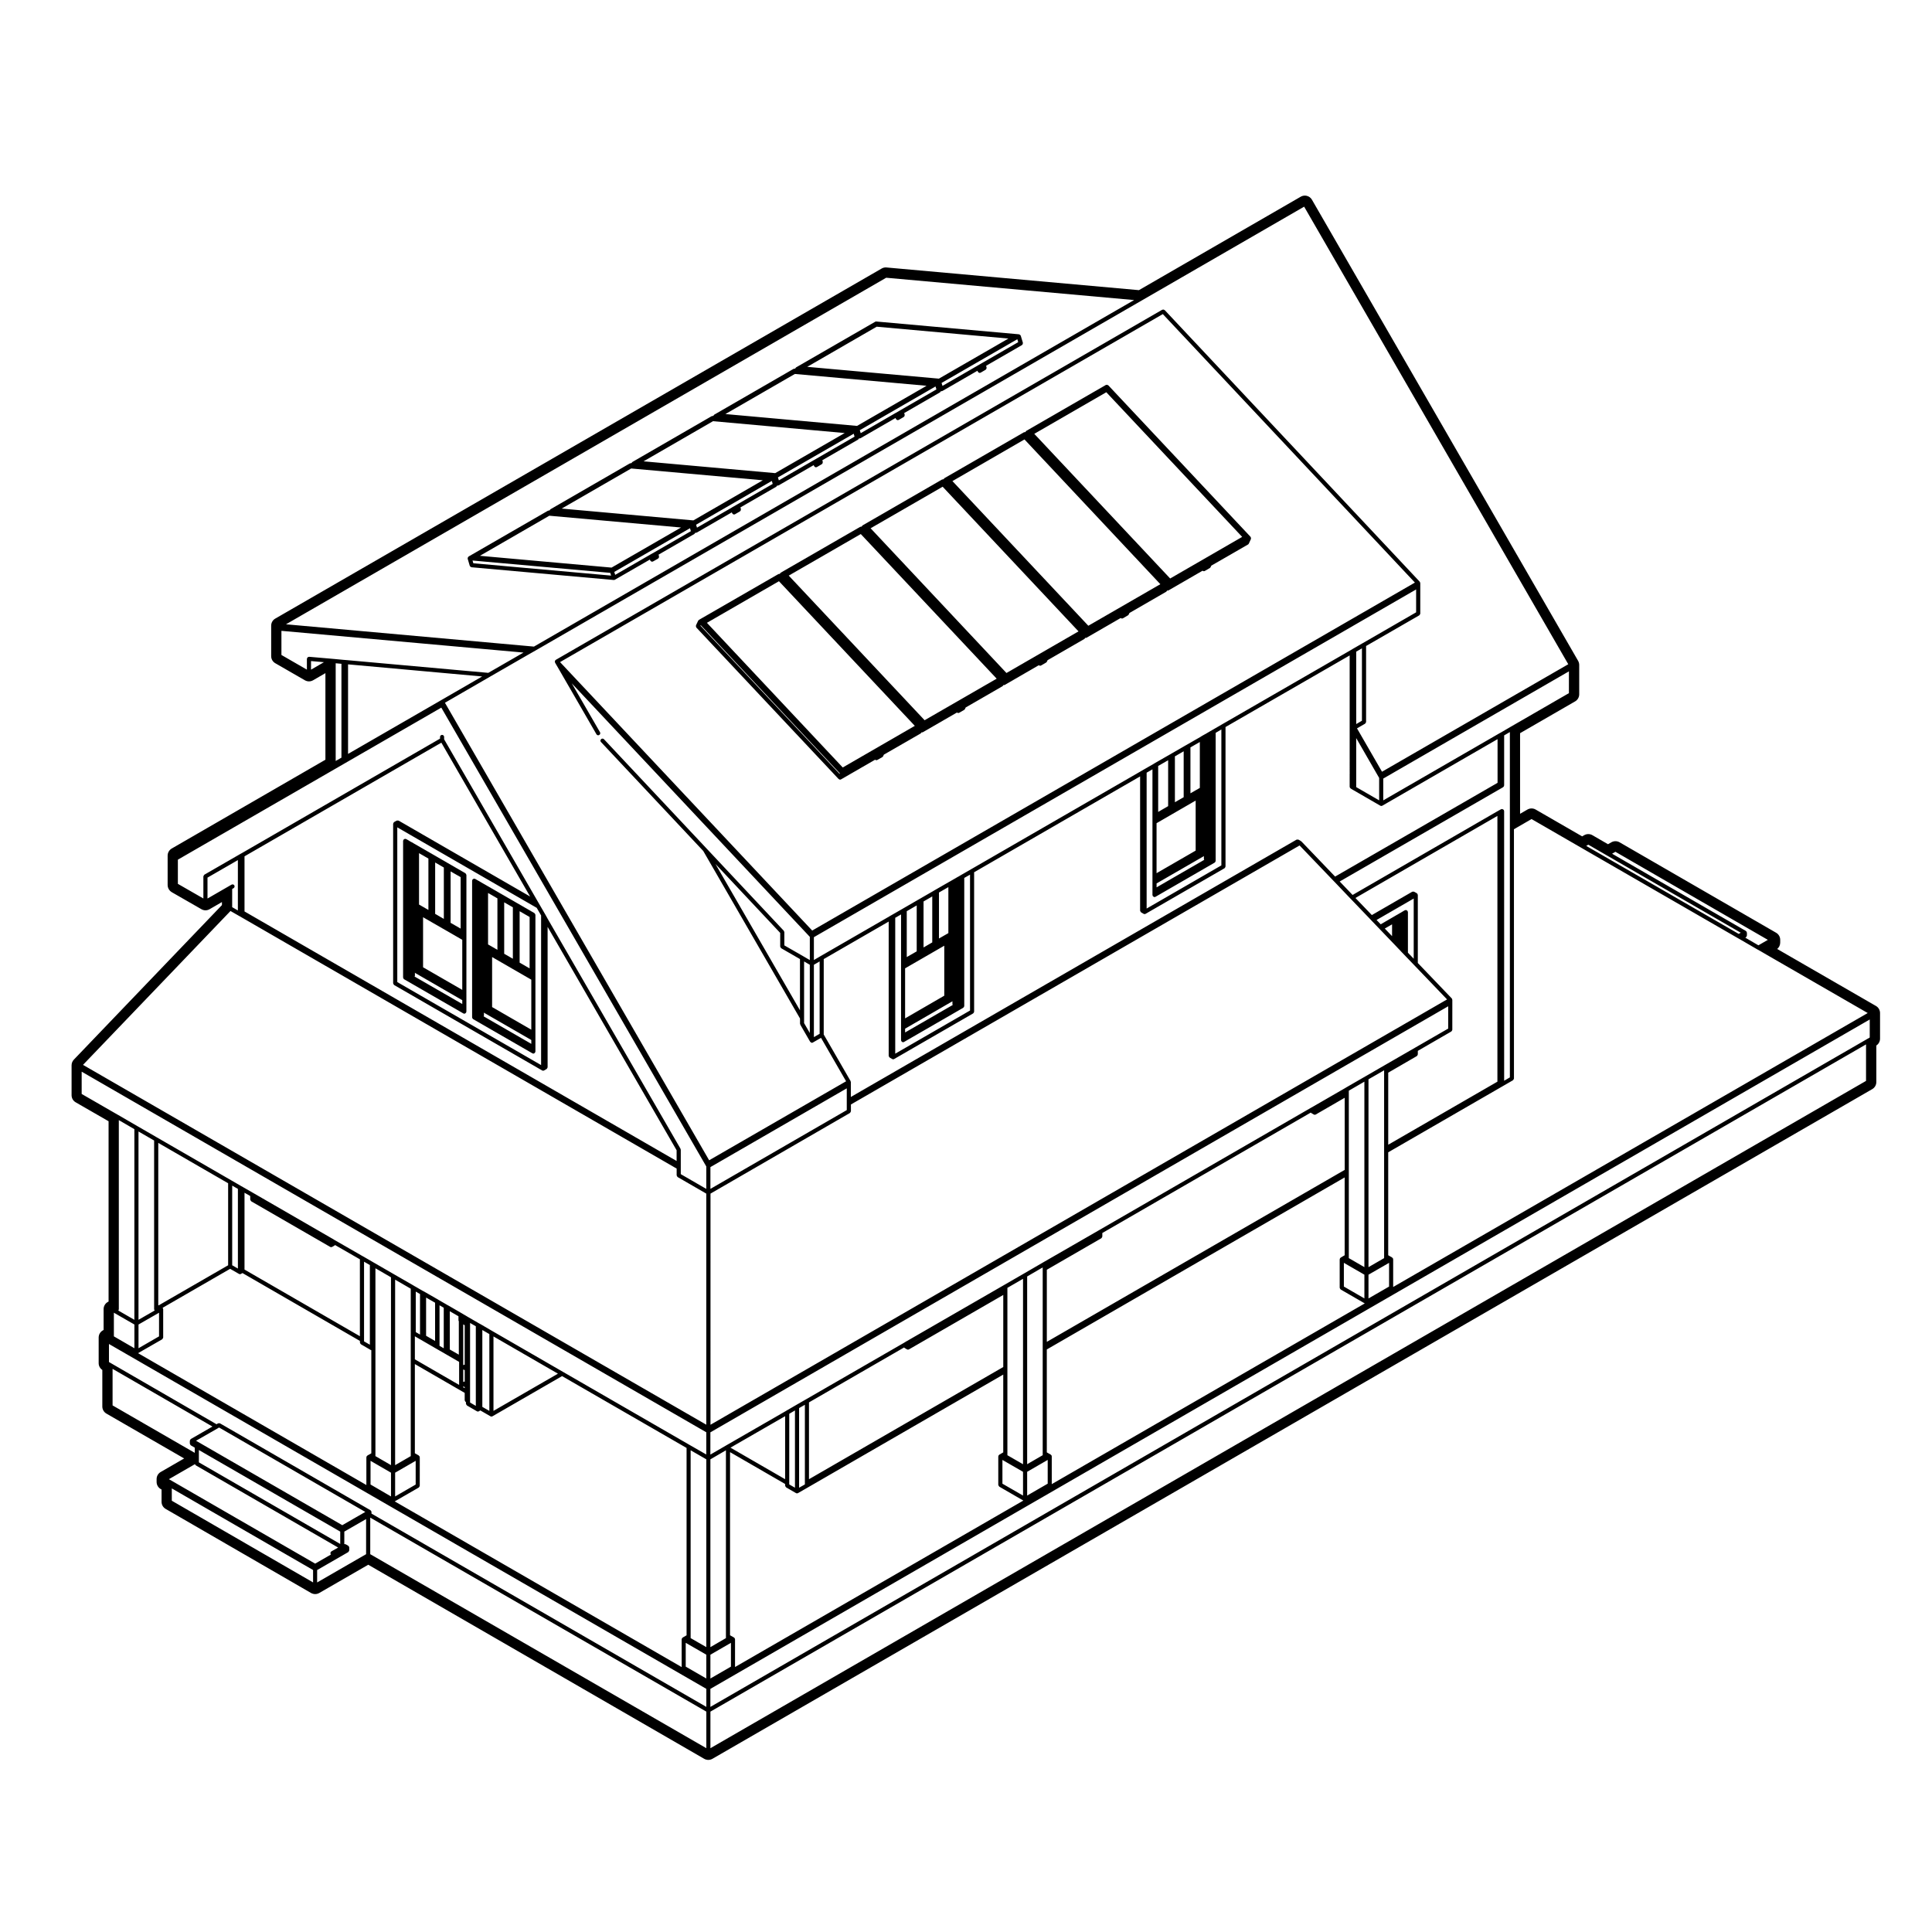 <?xml version="1.0" encoding="UTF-8"?>
<!-- Uploaded to: ICON Repo, www.svgrepo.com, Generator: ICON Repo Mixer Tools -->
<svg fill="#000000" width="800px" height="800px" version="1.1" viewBox="144 144 512 512" xmlns="http://www.w3.org/2000/svg">
 <g>
  <path d="m475.5 286.53c-0.012-0.051-0.012-0.098-0.035-0.145-0.004-0.012 0-0.023-0.004-0.047-0.012-0.016-0.035-0.016-0.051-0.035-0.016-0.02-0.004-0.047-0.023-0.059l-37.664-40.117c-0.035-0.051-0.098-0.039-0.133-0.066-0.07-0.035-0.117-0.074-0.188-0.086-0.07-0.016-0.125 0.012-0.203 0.023-0.051 0.016-0.102-0.004-0.141 0.023l-21.039 12.141c-0.023 0.004-0.023 0.031-0.051 0.051-0.02 0.012-0.039 0-0.059 0.02-0.031 0.023-0.02 0.07-0.051 0.102-0.016 0.031-0.055 0.039-0.07 0.07l-0.039 0.102c-0.02-0.004-0.039 0.012-0.051 0-0.074-0.004-0.125 0.012-0.195 0.031-0.051 0.012-0.105-0.012-0.145 0.02l-21.039 12.141c-0.023 0.012-0.023 0.039-0.047 0.055-0.016 0.012-0.047 0.012-0.066 0.023-0.023 0.023-0.02 0.066-0.039 0.09-0.02 0.035-0.066 0.039-0.082 0.082l-0.035 0.07c-0.004 0-0.016 0.004-0.031 0-0.074-0.012-0.137 0.012-0.223 0.031-0.039 0.012-0.09-0.004-0.133 0.02l-21.043 12.148c-0.02 0.016-0.02 0.039-0.039 0.051-0.02 0.016-0.047 0.004-0.059 0.023-0.031 0.031-0.023 0.066-0.051 0.098-0.02 0.035-0.059 0.035-0.074 0.066l-0.047 0.102c-0.012 0-0.02 0.012-0.02 0-0.082-0.012-0.145 0.012-0.215 0.031-0.051 0.02-0.102 0-0.137 0.023l-21.051 12.141c-0.02 0.016-0.02 0.039-0.039 0.055-0.02 0.012-0.051 0.012-0.059 0.023-0.031 0.023-0.02 0.066-0.047 0.09-0.023 0.035-0.055 0.035-0.074 0.074l-0.051 0.09c-0.004 0-0.016 0.012-0.02 0-0.074-0.012-0.137 0.016-0.211 0.035-0.051 0.004-0.105-0.012-0.141 0.016l-21.051 12.133c-0.016 0.012-0.016 0.039-0.031 0.051-0.023 0.016-0.051 0.004-0.07 0.023-0.02 0.023-0.02 0.066-0.039 0.09-0.023 0.035-0.066 0.047-0.082 0.082l-0.562 1.203c-0.016 0.035 0.004 0.07-0.004 0.109-0.02 0.066-0.02 0.121-0.012 0.195 0.016 0.074 0.039 0.125 0.074 0.191 0.023 0.031 0.016 0.074 0.039 0.102l37.68 40.117c0.023 0.031 0.066 0.02 0.098 0.039 0.031 0.023 0.039 0.07 0.082 0.09 0.07 0.031 0.145 0.051 0.227 0.051 0.09 0 0.188-0.023 0.273-0.082l0.016-0.012h0.012l8.996-5.195c0.035 0.023 0.047 0.07 0.086 0.09 0.07 0.035 0.152 0.051 0.227 0.051 0.098 0 0.188-0.023 0.273-0.074l1.316-0.746s0-0.012 0.012-0.012c0.09-0.055 0.168-0.133 0.207-0.242l0.188-0.402 9.703-5.586h0.004c0.098-0.055 0.172-0.133 0.223-0.238l0.039-0.09c0.039 0.004 0.082 0.023 0.125 0.023 0.09 0 0.18-0.023 0.266-0.074l0.016-0.012h0.012l8.996-5.195c0.039 0.031 0.039 0.07 0.082 0.086 0.082 0.035 0.156 0.051 0.238 0.051 0.102 0 0.188-0.023 0.277-0.074l0.012-0.004h0.004l1.293-0.75v-0.012c0.09-0.055 0.168-0.133 0.215-0.238l0.176-0.387 9.715-5.606c0.102-0.055 0.176-0.133 0.215-0.238l0.051-0.105c0.039 0.016 0.082 0.031 0.117 0.031 0.102 0 0.188-0.02 0.277-0.07l0.012-0.012h0.012l9.004-5.211c0.031 0.035 0.039 0.086 0.086 0.102 0.074 0.035 0.152 0.051 0.23 0.051 0.09 0 0.188-0.023 0.277-0.074l1.301-0.762h0.012c0.09-0.059 0.16-0.133 0.211-0.242l0.188-0.398 9.707-5.602c0.09-0.055 0.168-0.133 0.215-0.238l0.047-0.09c0.047 0.012 0.098 0.031 0.133 0.031 0.09 0 0.188-0.023 0.277-0.082l9.008-5.203c0.047 0.031 0.059 0.086 0.105 0.105 0.074 0.023 0.145 0.039 0.223 0.039 0.098 0 0.191-0.02 0.281-0.07l1.289-0.762c0.004-0.004 0.004-0.004 0.012-0.004 0.09-0.059 0.156-0.137 0.207-0.238l0.191-0.395 9.703-5.606c0.004 0 0.004 0 0.004-0.012 0.09-0.051 0.168-0.125 0.215-0.238l0.051-0.102c0.047 0.012 0.086 0.031 0.125 0.031 0.098 0 0.188-0.02 0.273-0.074l0.016-0.012h0.012l8.996-5.199c0.035 0.031 0.047 0.074 0.09 0.09 0.074 0.039 0.152 0.059 0.223 0.059 0.102 0 0.191-0.031 0.281-0.086l1.293-0.75s0-0.012 0.012-0.012c0.082-0.051 0.156-0.125 0.207-0.227l0.188-0.402 9.723-5.602 0.004-0.004c0.09-0.051 0.168-0.125 0.215-0.238l0.555-1.203c0.012-0.016 0-0.035 0-0.051 0.02-0.035 0.02-0.066 0.023-0.105-0.016-0.07-0.02-0.113-0.031-0.172zm-109 62.551-36.867-39.262 0.066-0.145 36.867 39.273zm0.836-1.691-35.996-38.336 19.09-11.023 36.004 38.328zm21.695-12.52-36.004-38.328 19.09-11.012 36.012 38.324zm21.691-12.52-36.004-38.352 19.094-11.012 36.004 38.336zm21.695-12.52-36.012-38.336 19.094-11.039 36.004 38.363zm21.688-12.523-36.012-38.336 19.09-11.023 36.004 38.336z"/>
  <path d="m376.15 229.21c-0.055 0.012-0.105-0.012-0.156 0.023l-21.039 12.137c-0.012 0.012-0.016 0.031-0.023 0.039-0.039 0.031-0.055 0.07-0.09 0.102-0.047 0.051-0.074 0.09-0.098 0.145-0.012 0.012-0.031 0.02-0.031 0.039l-0.102-0.012c-0.059-0.012-0.102 0.035-0.156 0.051-0.055 0.012-0.105-0.012-0.156 0.02l-21.027 12.141c-0.016 0-0.016 0.02-0.023 0.031-0.039 0.023-0.055 0.059-0.09 0.105-0.039 0.047-0.082 0.082-0.102 0.137-0.012 0.023-0.031 0.031-0.039 0.051l-0.098-0.004c-0.074-0.016-0.121 0.035-0.188 0.059-0.047 0.012-0.098-0.012-0.133 0.012l-21.02 12.148c-0.012 0.012-0.012 0.016-0.02 0.023-0.051 0.031-0.082 0.074-0.109 0.117-0.031 0.039-0.059 0.082-0.086 0.133 0 0.016-0.02 0.023-0.02 0.035l-0.105-0.012c-0.066-0.012-0.117 0.039-0.176 0.055-0.051 0.012-0.102-0.012-0.141 0.016l-21.035 12.152c-0.012 0.004-0.016 0.02-0.031 0.031-0.039 0.031-0.059 0.07-0.102 0.105-0.031 0.051-0.066 0.086-0.09 0.137 0 0.023-0.02 0.023-0.031 0.051l-0.09-0.012c-0.059-0.004-0.105 0.035-0.16 0.051-0.055 0.016-0.109-0.004-0.16 0.023l-21.027 12.133c-0.016 0.012-0.016 0.023-0.031 0.039-0.039 0.023-0.051 0.066-0.09 0.102-0.035 0.051-0.07 0.082-0.09 0.137-0.02 0.039-0.035 0.07-0.039 0.105 0 0.016-0.02 0.023-0.02 0.047-0.004 0.035 0.023 0.059 0.031 0.102 0.004 0.035-0.02 0.07-0.012 0.105l0.543 1.84c0.016 0.051 0.055 0.082 0.082 0.109 0.023 0.047 0.039 0.086 0.074 0.109 0.074 0.066 0.156 0.105 0.25 0.125 0.023 0.012 0.047 0.035 0.07 0.039l37.68 3.375h0.047c0.055 0 0.105-0.004 0.16-0.023 0.012-0.004 0.02-0.023 0.035-0.023 0.023-0.016 0.047-0.012 0.074-0.031l9.27-5.34 0.051 0.172c0.012 0.02 0.035 0.039 0.039 0.059 0.012 0.02-0.004 0.035 0.012 0.059 0.012 0.016 0.039 0.012 0.051 0.031 0.105 0.137 0.25 0.246 0.422 0.246 0.051 0 0.102-0.012 0.145-0.02 0.02-0.004 0.023-0.023 0.039-0.031 0.023-0.012 0.051-0.012 0.082-0.02l1.309-0.734c0.051-0.023 0.066-0.082 0.098-0.117 0.051-0.051 0.105-0.098 0.133-0.156 0.02-0.07 0.016-0.125 0.016-0.203 0-0.055 0.031-0.105 0.016-0.152l-0.125-0.434 9.492-5.481c0.047-0.031 0.055-0.086 0.09-0.117 0.055-0.055 0.102-0.098 0.121-0.168 0.012-0.012 0.023-0.02 0.031-0.031l0.09 0.004h0.051c0.059 0 0.105-0.004 0.16-0.023 0.016 0 0.023-0.02 0.035-0.031 0.031-0.012 0.055 0 0.082-0.016l9.273-5.352 0.055 0.188c0.012 0.023 0.035 0.031 0.039 0.059 0.012 0.02 0 0.035 0.012 0.055 0.016 0.023 0.039 0.016 0.059 0.035 0.102 0.133 0.242 0.238 0.414 0.238 0.051 0 0.105-0.012 0.156-0.023 0.02-0.004 0.023-0.023 0.039-0.031 0.023-0.016 0.051-0.004 0.082-0.023l1.301-0.754c0.051-0.031 0.055-0.082 0.09-0.117 0.051-0.051 0.09-0.102 0.117-0.156 0.023-0.07 0.023-0.125 0.023-0.207 0-0.039 0.023-0.09 0.016-0.137l-0.125-0.434 9.488-5.477c0.051-0.023 0.055-0.082 0.09-0.109 0.051-0.055 0.102-0.102 0.125-0.16 0-0.023 0.031-0.031 0.035-0.055l0.098 0.012c0.02 0.004 0.035 0.004 0.051 0.004 0.059 0 0.105-0.004 0.16-0.023 0.016-0.004 0.016-0.023 0.035-0.031 0.031-0.012 0.055-0.012 0.082-0.02l9.262-5.352 0.059 0.188c0.012 0.031 0.031 0.039 0.039 0.066 0.012 0.016-0.004 0.035 0.012 0.055 0.012 0.023 0.039 0.02 0.059 0.035 0.102 0.133 0.238 0.242 0.406 0.242 0.055 0 0.105-0.012 0.16-0.031 0.016 0 0.02-0.02 0.035-0.023 0.023-0.016 0.055-0.012 0.086-0.023l1.289-0.754c0.051-0.031 0.059-0.09 0.102-0.121 0.051-0.055 0.09-0.098 0.109-0.156 0.02-0.059 0.023-0.121 0.023-0.203 0-0.051 0.031-0.09 0.016-0.145l-0.121-0.422 9.488-5.473c0.039-0.031 0.051-0.082 0.086-0.105 0.055-0.059 0.098-0.102 0.125-0.168 0-0.02 0.023-0.02 0.023-0.039l0.105 0.012h0.051c0.051 0 0.105-0.004 0.156-0.02 0.016-0.004 0.02-0.02 0.039-0.031 0.02-0.012 0.051-0.012 0.07-0.02l9.27-5.352 0.055 0.188c0.004 0.023 0.035 0.035 0.047 0.066 0.004 0.012 0 0.031 0.004 0.051 0.012 0.02 0.039 0.012 0.055 0.031 0.102 0.137 0.246 0.238 0.414 0.238 0.059 0 0.105 0 0.16-0.02 0.016-0.004 0.023-0.023 0.035-0.031 0.031-0.012 0.059 0 0.082-0.02l1.309-0.762c0.051-0.023 0.059-0.082 0.09-0.109 0.051-0.055 0.102-0.102 0.125-0.168 0.031-0.066 0.02-0.125 0.02-0.195 0-0.055 0.031-0.102 0.012-0.152l-0.125-0.422 9.496-5.488c0.039-0.023 0.051-0.07 0.086-0.105 0.055-0.051 0.098-0.098 0.125-0.16 0.004-0.02 0.023-0.023 0.035-0.047l0.082 0.012h0.055c0.055 0 0.105-0.012 0.16-0.023 0.016-0.004 0.02-0.023 0.031-0.031 0.031-0.012 0.059-0.004 0.082-0.02l9.27-5.352 0.051 0.176c0.012 0.031 0.035 0.039 0.051 0.07 0.012 0.02-0.012 0.039 0.012 0.055 0.004 0.02 0.031 0.016 0.051 0.035 0.102 0.137 0.238 0.238 0.414 0.238 0.051 0 0.102-0.012 0.156-0.02 0.016-0.012 0.016-0.023 0.031-0.031 0.035-0.012 0.066-0.012 0.09-0.023l1.305-0.762c0.055-0.031 0.059-0.082 0.102-0.117 0.047-0.051 0.09-0.098 0.109-0.156 0.031-0.07 0.031-0.125 0.023-0.203 0-0.055 0.031-0.102 0.016-0.145l-0.125-0.434 9.492-5.477c0.047-0.031 0.055-0.082 0.086-0.109 0.055-0.055 0.105-0.098 0.133-0.16 0.023-0.066 0.016-0.125 0.016-0.195 0-0.059 0.035-0.102 0.02-0.156l-0.555-1.84c-0.004-0.031-0.035-0.039-0.039-0.059-0.012-0.02 0.004-0.039-0.012-0.059-0.012-0.02-0.035-0.02-0.039-0.031-0.023-0.039-0.066-0.066-0.105-0.098-0.047-0.047-0.082-0.074-0.137-0.09-0.035-0.02-0.059-0.035-0.102-0.035-0.016-0.012-0.023-0.023-0.039-0.031l-37.68-3.375c-0.117-0.062-0.164-0.012-0.211-0.004zm-106.71 64.062-0.211-0.727 36.496 3.269 0.227 0.727zm36.625 1.148-34.883-3.125 18.395-10.625 34.898 3.125zm11.539-4.168-1.301 0.734v0.004l-9.273 5.352-0.242-0.777 20.062-11.582 0.23 0.754h0.004l0.004 0.031zm10.145-8.34-34.891-3.133 18.414-10.625 34.883 3.125zm11.539-4.191-1.309 0.754v0.012l-9.27 5.344-0.238-0.777 20.07-11.602 0.215 0.734 0.012 0.059zm10.152-8.336-34.891-3.129 18.41-10.637 34.898 3.141zm11.535-4.188-1.309 0.754h-0.004l-9.254 5.352-0.25-0.785 20.082-11.574 0.215 0.734 0.012 0.035zm10.148-8.328-34.883-3.141 18.41-10.625 34.895 3.133zm11.543-4.188-1.309 0.762h-0.012l-9.25 5.352-0.242-0.785 20.066-11.594 0.227 0.742 0.012 0.039zm31.168-18.004-9.492 5.477h-0.004l-1.301 0.754v0.004l-9.27 5.352-0.238-0.781 20.07-11.586zm-2.598-0.957-18.418 10.625-34.895-3.129 18.41-10.637z"/>
  <path d="m250.88 403.24c0.004 0.023-0.012 0.047 0.004 0.074 0.012 0.02 0.039 0.012 0.059 0.031 0.031 0.051 0.055 0.086 0.105 0.117 0.016 0.016 0.023 0.039 0.047 0.055l15.684 9.047c0.086 0.051 0.176 0.07 0.273 0.07 0.18 0 0.316-0.102 0.418-0.238 0.016-0.02 0.039-0.012 0.055-0.031 0.023-0.051 0-0.102 0.016-0.137 0.012-0.051 0.059-0.082 0.059-0.137v-0.746-0.012-4.008c0-0.012-0.012-0.012-0.016-0.02 0.004-0.02 0.016-0.031 0.016-0.031l0.004-14.531v-16.859c0-0.031-0.023-0.051-0.031-0.07-0.012-0.074-0.047-0.121-0.074-0.188-0.047-0.059-0.066-0.109-0.133-0.156-0.016-0.02-0.02-0.047-0.039-0.059l-13.586-7.844-0.031-0.02c-0.02-0.012-0.031-0.004-0.051-0.012-0.012-0.012-0.012-0.02-0.02-0.031l-0.488-0.289-0.008 0.004h-0.004l-0.402-0.215-0.43-0.262c0-0.004 0 0-0.004 0 0-0.004 0-0.004-0.004-0.016l-0.664-0.367c-0.047-0.023-0.098-0.004-0.137-0.016-0.039-0.012-0.082-0.051-0.125-0.051-0.035 0-0.051 0.023-0.074 0.023-0.07 0.004-0.117 0.047-0.176 0.082-0.07 0.035-0.117 0.066-0.168 0.121-0.012 0.02-0.051 0.02-0.059 0.047-0.02 0.047-0.004 0.102-0.016 0.141-0.016 0.047-0.055 0.082-0.055 0.121v36.207c0 0.023 0.023 0.039 0.031 0.07 0 0.051 0.008 0.086 0.023 0.133zm15.625 3.09-10.387-5.992v-13.262l10.387 5.984zm-3.09-31.395 2.66 1.516v13.637l-2.66-1.527zm-4.094-2.367 2.301 1.336v13.621l-2.301-1.336zm-4.273-2.465 2.484 1.426v13.617l-2.484-1.426zm-1.09 32.453v-0.785c0.012 0.012 0.016 0.012 0.02 0.016 0.02 0.016 0.02 0.039 0.047 0.059l0.141 0.086v0.004l12.34 7.125v1.016l-12.645-7.285c0.039-0.078 0.098-0.145 0.098-0.234z"/>
  <path d="m269.18 413.81c0.012 0.031-0.004 0.051 0.012 0.082 0.012 0.02 0.039 0.02 0.051 0.031 0.039 0.039 0.066 0.082 0.105 0.105 0.02 0.012 0.02 0.039 0.039 0.059l15.684 9.043c0.09 0.051 0.176 0.082 0.277 0.082 0.176 0 0.324-0.105 0.418-0.246 0.012-0.02 0.035-0.012 0.051-0.031 0.023-0.039 0.004-0.09 0.016-0.137 0.02-0.051 0.059-0.082 0.059-0.137v-36.219c0-0.031-0.023-0.051-0.031-0.07-0.004-0.07-0.039-0.121-0.082-0.18-0.031-0.066-0.059-0.117-0.117-0.16-0.02-0.02-0.023-0.047-0.051-0.059l-13.637-7.871c-0.016-0.012-0.023 0-0.039-0.012 0 0 0-0.012-0.012-0.012l-0.031-0.016c-0.012 0-0.012-0.012-0.012-0.012l-0.453-0.266-0.383-0.23c0-0.004-0.012 0-0.012-0.004-0.004 0-0.004-0.008-0.004-0.008l-0.465-0.25-0.629-0.367c-0.051-0.031-0.102-0.012-0.141-0.023-0.051-0.016-0.086-0.059-0.137-0.059-0.023 0-0.035 0.023-0.066 0.023-0.07 0.012-0.121 0.051-0.188 0.086-0.059 0.035-0.109 0.066-0.156 0.117-0.02 0.023-0.047 0.023-0.059 0.039-0.023 0.051-0.012 0.102-0.02 0.145-0.016 0.051-0.055 0.086-0.055 0.137v36.219c0 0.031 0.023 0.039 0.023 0.07 0.012 0.055 0.02 0.09 0.043 0.129zm15.621 3.074-10.387-6v-13.254l10.387 6zm-3.094-31.402 2.648 1.535v13.621l-2.648-1.531zm-4.09-2.352 2.297 1.32v13.629l-2.297-1.32zm-4.277-2.477 2.481 1.426v13.637l-2.481-1.43zm-1.09 32.461v-0.766h0.023c0.031 0.02 0.031 0.059 0.055 0.07l0.125 0.07c0.012 0 0.012 0 0.012 0.012l12.332 7.113v1.023l-12.641-7.301c0.035-0.074 0.094-0.137 0.094-0.223z"/>
  <path d="m189.52 380.44 7.856 4.508c0.328 0.195 0.711 0.293 1.078 0.293 0.379 0 0.75-0.098 1.09-0.293l3.273-1.895v0.805l-39.25 40.961c-0.383 0.402-0.598 0.945-0.598 1.508v7.906c0 0.785 0.406 1.508 1.09 1.891l8.715 5.019v47.781l-0.227 0.125c-0.676 0.383-1.09 1.113-1.09 1.879v5.523l-0.207 0.117c-0.68 0.383-1.102 1.113-1.102 1.891v6.793c0 0.73 0.367 1.406 0.969 1.797v9.691c0 0.777 0.414 1.496 1.09 1.879l20.598 11.887-6.207 3.582c-0.68 0.383-1.094 1.102-1.094 1.891v0.754c0 0.766 0.414 1.496 1.09 1.879l0.223 0.125v3.266c0 0.777 0.414 1.496 1.094 1.879l38.52 22.277c0.344 0.188 0.715 0.289 1.094 0.289 0.371 0 0.746-0.102 1.082-0.289l12.984-7.488 89.031 51.434c0.332 0.188 0.715 0.289 1.094 0.289 0.371 0 0.746-0.102 1.082-0.289l307.36-177.47c0.672-0.383 1.09-1.102 1.09-1.879v-9.684c0.613-0.395 0.984-1.082 0.984-1.82v-6.785c0-0.777-0.418-1.496-1.09-1.879l-26.164-15.098c0.5-0.414 0.797-1.031 0.797-1.691v-0.734c0-0.777-0.414-1.492-1.09-1.879l-41.48-23.965c-0.332-0.195-0.715-0.293-1.094-0.293s-0.746 0.098-1.09 0.293l-0.883 0.508-4.133-2.394c-0.332-0.195-0.715-0.293-1.094-0.293-0.371 0-0.746 0.098-1.082 0.293l-0.551 0.312-12.309-7.106c-0.332-0.195-0.719-0.293-1.094-0.293-0.371 0-0.746 0.098-1.09 0.293l-1.949 1.125v-21.363l14.582-8.422c0.672-0.383 1.09-1.102 1.09-1.879v-7.781c0-0.383-0.105-0.754-0.293-1.094l-70.539-122.2c-0.289-0.504-0.754-0.867-1.32-1.012-0.188-0.051-0.371-0.074-0.559-0.074-0.383 0-0.754 0.102-1.094 0.293l-42.875 24.762-66.895-6.012c-0.066-0.012-0.125-0.012-0.191-0.012-0.383 0-0.754 0.102-1.094 0.293l-160.7 92.773c-0.676 0.383-1.082 1.102-1.082 1.883v8.059c0 0.777 0.406 1.496 1.09 1.883l7.84 4.519c0.336 0.191 0.719 0.293 1.094 0.293 0.367 0 0.746-0.102 1.082-0.293l3.269-1.891v22.945l-40.723 23.531c-0.672 0.387-1.09 1.109-1.09 1.883v7.781c0 0.785 0.418 1.508 1.09 1.902zm36.41-62.383c-0.016 0-0.016 0.012-0.023 0.012-0.012-0.004-0.016-0.012-0.016-0.012-0.055 0-0.09 0.035-0.133 0.051-0.09 0.023-0.176 0.031-0.246 0.105-0.039 0.039-0.051 0.102-0.07 0.145-0.039 0.07-0.102 0.117-0.102 0.195 0 0.012 0.012 0.012 0.012 0.02 0 0.012-0.02 0.016-0.02 0.023v2.867l-6.75-3.891v-6.394l64.156 5.758-9.332 5.375-37.68-3.391h-0.004l-0.656-0.051-2.609-0.246h-0.012l-0.801-0.07zm3.918 1.43-3.422 1.98v-2.277zm329.94 8.199-15.391 8.891h-0.004l-2.606 1.523-0.66 0.363v0.012h-0.012l-30.535 17.629v-5.777l49.203-28.414-0.004 5.773zm-227.53 268.66v-4.781l307.24-177.39v4.781l-0.711 0.402-0.012 0.012zm306.26-175.57v9.672l-306.25 176.84v-9.691zm-278.83-21.105 1.523-0.883v19.18l-1.523 0.879zm-0.445-9.066-66.824-71.145 159.74-92.223 66.805 71.152zm0.445 7.812v-6.055l159.6-92.156v6.066l-14.086 8.133-2.621 1.508-0.656 0.395h-0.004l-33.977 19.598-2.602 1.512-0.648 0.371-0.449 0.266h-0.004l-0.387 0.227-0.469 0.277h-0.012l-0.059 0.031h-0.004l-0.715 0.402v0.012s-0.012-0.012-0.012 0l-0.328 0.191c-0.016 0.004-0.016 0.023-0.023 0.031l-3.582 2.062-0.488 0.273-0.215 0.125-3.406 1.965-0.473 0.281h-0.004l-0.227 0.125-3.723 2.137c-0.012 0-0.012 0.012-0.012 0.012h-0.012l-0.414 0.258-2.625 1.508h-0.012l-0.645 0.383-0.004 0.004-45.062 26.012-2.625 1.512v0.004h-0.012l-0.613 0.371h-0.004l-0.453 0.242c-0.012 0.004-0.012 0.012-0.016 0.016 0 0-0.004 0-0.012 0.004l-0.387 0.23-0.465 0.266h-0.012l-0.055 0.035-0.004 0.004h-0.012l-0.699 0.414h-0.004l-0.328 0.188c0 0.004 0 0.016-0.012 0.02h-0.031l-3.578 2.055c-0.004 0-0.004 0.004-0.004 0.004l-0.488 0.281h-0.004l-0.211 0.133-3.402 1.965-0.484 0.277-0.227 0.125v0.004l-3.727 2.16-0.422 0.246h-0.004l-2.629 1.512-0.645 0.367-0.004 0.012-18.289 10.559zm143.72-53.816v-5.004l6.082 10.559v5.945l-6.082-3.512zm1.52-28.785v19.18l-1.516 0.887v-2.832l-0.004-0.758v-15.598zm-55.461 65.504c0.012 0.051-0.012 0.09 0.02 0.137 0.012 0.016 0.031 0.012 0.051 0.023 0.102 0.141 0.23 0.246 0.418 0.246 0.098 0 0.18-0.023 0.273-0.074l15.664-9.047c0.02-0.016 0.02-0.047 0.039-0.055 0.047-0.039 0.082-0.07 0.105-0.109 0.012-0.016 0.039-0.016 0.051-0.035 0.016-0.02 0-0.047 0.012-0.07 0.02-0.051 0.031-0.086 0.039-0.125 0-0.023 0.023-0.051 0.023-0.074v-33.93l1.512-0.887v36.012l-19.805 11.438v-36.004l1.543-0.887v33.301c0 0.059 0.035 0.09 0.055 0.141zm11.395-25.164v13.262l-10.363 5.984v-13.25zm-9.934 3.012v-12.184l2.641-1.512v12.16zm4.434-2.57v-12.16l2.324-1.34v12.168zm4.117-2.367v-12.164l2.488-1.43v12.168zm3.336 16.781h0.012l0.125-0.082c0.023-0.012 0.031-0.047 0.051-0.055 0.012-0.012 0.031-0.012 0.039-0.02v0.785c0 0.086 0.059 0.145 0.102 0.215l-12.637 7.301v-1.043zm-79.98 48.785c0.012 0.039-0.004 0.09 0.02 0.125 0.012 0.02 0.039 0.02 0.051 0.031 0.105 0.137 0.238 0.246 0.422 0.246 0.09 0 0.188-0.031 0.266-0.082l15.668-9.043c0.023-0.02 0.023-0.039 0.039-0.059 0.047-0.031 0.074-0.07 0.105-0.105 0.016-0.012 0.039-0.012 0.051-0.031 0.02-0.02 0-0.051 0.016-0.07 0.016-0.051 0.035-0.09 0.035-0.137 0.004-0.02 0.031-0.039 0.031-0.07v-33.941l1.531-0.875v36.008l-19.824 11.441v-36.012l1.543-0.887v33.32c-0.008 0.051 0.031 0.078 0.047 0.141zm11.406-25.176v13.246l-10.379 6.012v-13.266zm-9.941 3.012v-12.16l2.637-1.531v12.176zm4.449-2.547v-12.188l2.309-1.34v12.188zm4.09-2.375v-12.191l2.488-1.426v12.191zm3.32 16.781 0.141-0.059c0.031-0.02 0.039-0.059 0.066-0.082 0.012 0 0.023 0 0.039-0.02v0.777c0 0.09 0.059 0.137 0.09 0.215l-12.629 7.289v-1.004zm-33.859-11.328 17.211-9.941v35.574c0 0.031 0.02 0.051 0.031 0.082 0.004 0.07 0.039 0.105 0.07 0.176 0.039 0.07 0.07 0.117 0.125 0.156 0.02 0.02 0.02 0.051 0.047 0.059l0.645 0.371c0.09 0.051 0.176 0.082 0.273 0.082 0.098 0 0.188-0.031 0.273-0.082l20.906-12.07c0.023-0.012 0.031-0.039 0.051-0.059 0.059-0.039 0.09-0.102 0.125-0.156 0.031-0.07 0.07-0.105 0.074-0.188 0.004-0.02 0.023-0.039 0.023-0.07v-36.945l43.988-25.398v35.574c0 0.023 0.023 0.047 0.023 0.07 0.012 0.07 0.051 0.117 0.082 0.18 0.039 0.066 0.07 0.121 0.121 0.16 0.023 0.012 0.023 0.039 0.047 0.055l0.641 0.371c0.09 0.055 0.188 0.074 0.277 0.074 0.098 0 0.188-0.02 0.273-0.074l20.898-12.066c0.023-0.016 0.023-0.039 0.047-0.055 0.059-0.039 0.09-0.102 0.125-0.168 0.031-0.059 0.066-0.105 0.07-0.176 0.012-0.023 0.031-0.047 0.031-0.07v-36.961l32.898-18.973v27.633c0 0.02 0.016 0.031 0.016 0.051 0 0.023-0.016 0.035-0.016 0.059v0.242c0 0.016 0.012 0.016 0.016 0.031-0.004 0.016-0.016 0.016-0.016 0.035 0 0.012 0.016 0.02 0.016 0.031 0 0.02-0.016 0.031-0.016 0.051v1.172c0 0.016 0.016 0.023 0.016 0.035 0 0.02-0.016 0.031-0.016 0.039l0.012 0.016c-0.004 0.012-0.012 0.016-0.012 0.016v0.145s0 0.004 0.004 0.012l-0.004 0.004v0.012 0.332c0 0.012 0.012 0.02 0.016 0.023-0.004 0.02-0.016 0.023-0.016 0.035 0 0.004 0.012 0.016 0.012 0.016 0 0.016-0.012 0.023-0.012 0.035v0.555c0 0.012 0.012 0.02 0.016 0.031-0.004 0.012-0.016 0.02-0.016 0.031 0 0.02 0.016 0.031 0.016 0.047s-0.016 0.023-0.016 0.039c0 0.012 0.012 0.016 0.012 0.023 0 0.012-0.012 0.012-0.012 0.02v0.223c0 0.012 0.012 0.016 0.012 0.023 0 0.012-0.012 0.02-0.012 0.023 0 0.023 0.016 0.031 0.016 0.051 0 0.023-0.016 0.035-0.016 0.055 0 0.023 0.023 0.039 0.023 0.066 0 0.023-0.023 0.039-0.023 0.066v3.519c0 0.023 0.023 0.047 0.023 0.074 0.012 0.039 0.02 0.082 0.039 0.121 0.012 0.023-0.012 0.047 0.012 0.07 0.012 0.02 0.031 0.016 0.051 0.035 0.031 0.039 0.055 0.082 0.102 0.117 0.02 0.012 0.02 0.039 0.047 0.051l0.656 0.395h0.004l7.18 4.152c0.09 0.051 0.176 0.07 0.277 0.07 0.09 0 0.188-0.02 0.273-0.07l30.531-17.633v11.578l-43.051 24.844-8.918-9.301c-0.02-0.02-0.051-0.016-0.07-0.031-0.02-0.02-0.023-0.051-0.051-0.066l-0.645-0.379c-0.023-0.016-0.055 0-0.082-0.012-0.066-0.023-0.109-0.023-0.188-0.023-0.082-0.004-0.141-0.004-0.211 0.023-0.02 0.012-0.047 0-0.07 0.012l-118.1 68.184v-3.965c0-0.051-0.047-0.09-0.059-0.125-0.012-0.051 0.012-0.102-0.016-0.137l-7.113-12.332zm180.26-39.355c-0.012-0.047 0.012-0.09-0.016-0.133-0.016-0.031-0.051-0.031-0.066-0.051-0.039-0.059-0.09-0.098-0.152-0.125-0.066-0.039-0.121-0.07-0.191-0.082-0.023 0-0.047-0.031-0.07-0.031-0.051 0-0.082 0.039-0.125 0.051-0.051 0.016-0.09-0.012-0.137 0.016l-0.66 0.359c-0.004 0-0.004 0.012-0.004 0.012h-0.016l-38.672 22.348-3.414-3.57 43.297-24.984c0.023-0.016 0.031-0.039 0.051-0.059 0.039-0.035 0.07-0.07 0.105-0.117 0.012-0.02 0.039-0.012 0.051-0.031 0.016-0.02 0-0.051 0.012-0.07 0.02-0.047 0.031-0.082 0.031-0.125 0.004-0.02 0.031-0.039 0.031-0.07v-13.262l1.516-0.883v91.516l-1.516 0.887-0.004-71.473c0-0.051-0.043-0.074-0.051-0.121zm-13.73 50.023c-0.02-0.051 0-0.102-0.02-0.137-0.012-0.02-0.039-0.02-0.051-0.039-0.02-0.02-0.012-0.051-0.031-0.07l-8.992-9.383v-18.027c0-0.031-0.031-0.051-0.031-0.074-0.012-0.047-0.016-0.082-0.039-0.125-0.012-0.023 0.012-0.051-0.012-0.066-0.012-0.023-0.039-0.031-0.051-0.051-0.039-0.039-0.059-0.07-0.105-0.102-0.023-0.016-0.023-0.047-0.047-0.059l-0.672-0.371c-0.02-0.016-0.039 0-0.07-0.012-0.059-0.031-0.117-0.02-0.191-0.031-0.074 0-0.133 0-0.207 0.035-0.023 0.004-0.047-0.004-0.066 0.004l-10.691 6.176-4.348-4.527 37.625-21.746v70.426l-28.934 16.711v-19.098l7.57-4.387c0.023 0 0.023-0.039 0.047-0.051 0.055-0.039 0.086-0.102 0.125-0.156 0.031-0.07 0.059-0.117 0.07-0.188 0.012-0.031 0.031-0.051 0.031-0.07v-0.926l8.867-5.129c0.023-0.012 0.031-0.039 0.051-0.051 0.059-0.051 0.09-0.102 0.125-0.168 0.031-0.07 0.07-0.105 0.074-0.176 0.004-0.031 0.023-0.051 0.023-0.082l0.004-7.152v-0.754c-0.004-0.062-0.043-0.094-0.055-0.145zm-11.777-23.266c-0.012-0.051 0.012-0.102-0.02-0.137-0.012-0.031-0.047-0.031-0.059-0.051-0.039-0.055-0.09-0.082-0.152-0.117-0.059-0.035-0.121-0.066-0.191-0.082-0.023-0.004-0.039-0.031-0.07-0.031-0.051 0-0.082 0.047-0.125 0.059-0.051 0.012-0.102-0.012-0.141 0.02l-0.645 0.371s0 0.012-0.012 0.012l-0.418 0.258h-0.004l-0.398 0.215-0.004 0.012-0.441 0.258-0.02 0.012h-0.004l-0.016 0.016c-0.012 0.004-0.012 0.016-0.02 0.016-0.012 0.012-0.031 0-0.051 0.012l-4.359 2.539-1.098-1.145 9.844-5.68v15.949l-1.535-1.602v-10.766c-0.004-0.055-0.043-0.086-0.062-0.137zm-4.141 3.394v3.125l-1.93-2.012zm-143.69 50c0.023-0.012 0.031-0.039 0.051-0.051 0.059-0.051 0.09-0.102 0.117-0.168 0.039-0.07 0.074-0.117 0.082-0.176 0-0.031 0.031-0.051 0.031-0.082v-1.785l118.9-68.645 8.918 9.301 0.473 0.488s0.004 0 0.004 0.004l4.168 4.375 0.012 0.004 5.117 5.336 0.453 0.484 0.012 0.012 1.867 1.949h0.004l0.301 0.312v0.004l3.352 3.496h0.004v0.012l0.059 0.051 0.004 0.012 0.312 0.316 0.004 0.012h0.004l0.68 0.711 0.051 0.055c0 0.012 0.012 0 0.016 0.012l0.004 0.012 0.012 0.016 0.48 0.5h0.004l0.383 0.402 0.441 0.48c0.004 0.004 0.012 0.004 0.012 0.004l0.012 0.012 0.629 0.656v0.004l2.629 2.734 8.664 9.035-156.17 90.184-39.031 22.535 0.004-61.258zm-36.957 20.105v-5.773l36.137-20.871v5.766zm39.574 41.652 155.95-90.047v5.914l-8.871 5.117-7.844 4.523-5.234 3.023-5.223 3.012v0.012l-8.473 4.891-0.656 0.371h-0.004l-56.176 32.449-14.711 8.473-5.215 3.031-5.234 3.023-25.801 14.879h-0.012l-0.641 0.383v0.012l-26.129 15.074-2.625 1.508-2.609 1.516v0.012l-15.684 9.035-4.394 2.551v-5.894zm140.28-22.051v6.289l-5.457 3.148v-6.297zm-5.457 1.141v-49.781l4.141-2.383v49.773zm-83.953 50.074c-0.012-0.051-0.012-0.09-0.035-0.125-0.004-0.031 0.004-0.051-0.004-0.07-0.02-0.02-0.047-0.02-0.059-0.039-0.031-0.051-0.059-0.07-0.102-0.105-0.02-0.012-0.02-0.039-0.051-0.051l-1.043-0.598-0.004-27.27 78.938-45.59v20.625l-1.031 0.598c-0.031 0.012-0.031 0.039-0.047 0.059-0.039 0.031-0.066 0.051-0.098 0.102-0.02 0.02-0.051 0.02-0.059 0.039-0.016 0.02 0 0.051-0.012 0.07-0.02 0.051-0.031 0.09-0.039 0.137 0 0.02-0.031 0.039-0.031 0.07v7.535c0 0.031 0.031 0.039 0.031 0.07 0.012 0.082 0.039 0.117 0.082 0.176 0.035 0.07 0.059 0.125 0.117 0.168 0.02 0.012 0.02 0.051 0.051 0.059l6.367 3.68-82.953 47.891v-7.352c0.012-0.027-0.016-0.047-0.02-0.078zm-1.059 1.012v6.297l-5.445 3.148v-6.297zm-5.445 1.137v-49.754l4.121-2.402v49.766zm19.648-59.871c0.02-0.012 0.023-0.039 0.039-0.059 0.066-0.039 0.09-0.09 0.125-0.156 0.035-0.07 0.07-0.105 0.074-0.188 0.004-0.02 0.035-0.039 0.035-0.059v-0.938l55.242-31.91c0.02 0.031 0.039 0.039 0.07 0.051 0.02 0.02 0.02 0.039 0.047 0.059l0.656 0.383c0.09 0.059 0.176 0.082 0.277 0.082 0.098 0 0.188-0.02 0.273-0.07l7.668-4.43v19.109l-78.941 45.574v-19.109zm69.723 9.645v6.289l-5.438-3.141v-6.289zm-4.129-4.387v-44.371l4.125-2.394v49.152zm-162.68 100.93c-0.012-0.039-0.016-0.082-0.039-0.125-0.012-0.02 0.004-0.051-0.012-0.07-0.004-0.02-0.035-0.02-0.055-0.039-0.031-0.051-0.059-0.07-0.102-0.102-0.023-0.02-0.023-0.051-0.051-0.059l-1.043-0.59 0.004-48.527 14.59 8.434v0.434c0 0.031 0.023 0.051 0.035 0.07 0.004 0.082 0.035 0.117 0.074 0.176 0.039 0.082 0.07 0.125 0.125 0.176 0.02 0.012 0.02 0.039 0.039 0.051l2.609 1.508c0.09 0.051 0.176 0.07 0.277 0.07 0.09 0 0.18-0.02 0.266-0.07l2.625-1.508 51.762-29.895v20.617l-1.031 0.598c-0.023 0.012-0.031 0.039-0.051 0.051-0.039 0.039-0.066 0.07-0.102 0.105-0.016 0.02-0.039 0.02-0.051 0.039-0.02 0.02 0 0.051-0.012 0.07-0.02 0.039-0.035 0.09-0.039 0.125-0.004 0.031-0.031 0.051-0.031 0.082v7.547c0 0.031 0.023 0.039 0.031 0.07 0.012 0.07 0.039 0.117 0.082 0.176 0.031 0.07 0.066 0.117 0.125 0.168 0.016 0.02 0.02 0.039 0.039 0.059l6.367 3.68-76.406 44.113v-7.352c0.008-0.031-0.02-0.051-0.027-0.082zm-1.188-50.703 14.484-8.344v16.707zm15.578 9.746v-18.719l1.516-0.887v20.477zm2.609 0.871v-21.105l1.535-0.875v21.109zm54.109-51.086v19.098l-51.488 29.734v-20.359l25.195-14.547c0.02 0.02 0.051 0.031 0.082 0.051 0.02 0.02 0.02 0.051 0.039 0.059l0.641 0.383c0.09 0.051 0.188 0.07 0.289 0.07 0.09 0 0.18-0.02 0.266-0.07zm-24.707 13.008v-0.012l17.879-10.312zm29.945 33.863v6.297l-5.461-3.148v-6.297zm-4.144-4.394v-44.359l4.144-2.394v49.141zm-74.59-1.309v49.773l-4.117 2.394v-49.77zm1.328 51.023v6.309l-5.445 3.148v-6.309zm272.29-184.85-3.473-2.023 0.156-0.09c0.02-0.012 0.023-0.047 0.039-0.059 0.059-0.051 0.09-0.102 0.125-0.152 0.035-0.066 0.07-0.121 0.074-0.191 0.004-0.023 0.035-0.039 0.035-0.07v-0.746c0-0.031-0.031-0.047-0.035-0.07-0.004-0.051-0.016-0.086-0.031-0.125-0.016-0.023 0-0.051-0.016-0.074-0.012-0.023-0.039-0.023-0.059-0.051-0.031-0.035-0.055-0.066-0.102-0.102-0.02-0.016-0.02-0.039-0.039-0.055l-35.449-20.465 0.883-0.508 40.395 23.336zm1.75 0.992h-0.012zm-6.434-4.328-0.539 0.312-40.406-23.316 0.551-0.324 4.953 2.863zm-0.812 1.406 0.656 0.371 4.57 2.656h0.004l0.648 0.352 1.633 0.957h0.004l26.949 15.543-125.76 72.598v-7.34c0-0.031-0.02-0.051-0.023-0.07-0.004-0.051-0.016-0.09-0.035-0.125-0.012-0.031 0.004-0.059-0.012-0.082-0.012-0.02-0.047-0.02-0.059-0.039-0.031-0.051-0.059-0.07-0.102-0.102-0.02-0.02-0.02-0.051-0.051-0.059l-1.031-0.598v-27.277l30.434-17.574 2.609-1.508c0.031-0.012 0.031-0.051 0.051-0.059 0.059-0.039 0.086-0.09 0.117-0.156 0.039-0.07 0.07-0.117 0.082-0.188 0-0.02 0.031-0.039 0.031-0.07l-0.004-66.059 4.664-2.699 13.129 7.582zm-94.254-44.07-6.629-11.496 2.141-1.234c0.023-0.02 0.023-0.047 0.047-0.066 0.051-0.047 0.086-0.102 0.117-0.156 0.039-0.066 0.07-0.105 0.082-0.18 0-0.023 0.023-0.047 0.023-0.074v-20.117l14.086-8.121c0.023-0.02 0.031-0.051 0.051-0.059 0.059-0.051 0.09-0.105 0.125-0.168 0.031-0.059 0.07-0.105 0.074-0.176 0.004-0.023 0.023-0.051 0.023-0.074v-8.062c0-0.051-0.039-0.09-0.051-0.137-0.02-0.039 0-0.09-0.02-0.137-0.012-0.016-0.039-0.016-0.051-0.035-0.02-0.023-0.012-0.047-0.031-0.066l-0.012-0.012 0.004-0.008-67.555-71.949c-0.039-0.039-0.102-0.035-0.137-0.066-0.07-0.039-0.105-0.074-0.18-0.086-0.074-0.004-0.133 0.012-0.203 0.023-0.051 0.02-0.102-0.004-0.145 0.02l-160.71 92.781h-0.004c-0.02 0.016-0.02 0.039-0.039 0.055-0.012 0.02-0.039 0.012-0.059 0.023-0.039 0.035-0.031 0.09-0.059 0.133-0.02 0.031-0.047 0.047-0.055 0.07-0.004 0.02-0.035 0.035-0.039 0.051-0.004 0.023 0.016 0.039 0.012 0.07-0.016 0.07 0.016 0.125 0.023 0.195 0.016 0.051 0 0.105 0.02 0.145l1.148 1.969 9.82 17.004c0.102 0.176 0.281 0.277 0.469 0.277 0.09 0 0.188-0.031 0.277-0.082 0.258-0.145 0.344-0.484 0.195-0.734l-7.477-12.949 63.086 67.184v6.156l-1.785-1.043-4.969-2.852v-3.512c0-0.082-0.051-0.137-0.09-0.207-0.02-0.051-0.016-0.109-0.059-0.16l-0.012-0.016h-0.004l-20.5-21.836-27.129-28.895c-0.207-0.215-0.551-0.238-0.766-0.023-0.227 0.207-0.238 0.551-0.023 0.766l27.086 28.852 25.652 44.41v1.367c0 0.059 0.039 0.09 0.059 0.137 0.012 0.051-0.012 0.09 0.016 0.137l2.606 4.516c0.012 0.02 0.039 0.012 0.051 0.031 0.105 0.137 0.238 0.246 0.422 0.246 0.09 0 0.188-0.02 0.266-0.082l2.144-1.23 6.644 11.512-36.293 20.938-70.016-121.25 11.891-6.879 10.957-6.316h0.012l1.133-0.645 160.7-92.785 43.004-24.844 69.996 121.26zm-151.64 51.156v18.082l-1.516-2.625v-16.336zm-7.82-4.773c0.012 0.082 0.051 0.121 0.082 0.188 0.039 0.066 0.07 0.117 0.125 0.16 0.02 0.016 0.02 0.047 0.047 0.055l4.961 2.863v13.574l-22.395-38.777 17.156 18.27v3.606c0.004 0.02 0.023 0.043 0.023 0.062zm-108.34 150.22v-0.441c0-0.02-0.031-0.039-0.035-0.07-0.004-0.051-0.016-0.082-0.039-0.125-0.004-0.02 0.012-0.051-0.004-0.07-0.012-0.02-0.039-0.031-0.059-0.039-0.031-0.051-0.055-0.082-0.102-0.105-0.02-0.02-0.02-0.039-0.039-0.051l-39.852-23.004c-0.031-0.02-0.055 0-0.082-0.02-0.07-0.031-0.125-0.031-0.207-0.02-0.07 0-0.125 0-0.188 0.031-0.031 0.012-0.059-0.012-0.086 0.012l-0.367 0.227-27.816-16.09-0.695-0.402v-4.781l158.31 91.391v4.781zm88.738 52.477v9.691l-89.066-51.41v-9.691zm-142.42-61.598 6.891-3.977c0.016 0.039 0.051 0.059 0.066 0.082 0.039 0.082 0.066 0.125 0.125 0.176 0.02 0.012 0.02 0.039 0.039 0.051l37.727 21.785-1.797 1.023c-0.051 0.031-0.059 0.082-0.09 0.117-0.039 0.039-0.102 0.051-0.117 0.09-0.012 0.031 0 0.051-0.012 0.07-0.023 0.07-0.023 0.125-0.02 0.207 0 0.07-0.004 0.125 0.02 0.195 0.012 0.02 0 0.039 0.012 0.059 0.02 0.039 0.059 0.031 0.09 0.051 0.004 0.012 0.012 0.02 0.02 0.031l-4.203 2.418zm38.203 24.074v3.285l-37.438-21.648v-3.266zm-31.02-34.258 5.719-3.273c0.004 0 0.004-0.012 0.004-0.012h0.012l0.367-0.227 38.758 22.375-6.098 3.512zm38.219 24.078v3.273l-37.465-21.629v-3.269zm-39.574-24.551c-0.031 0.012-0.031 0.039-0.047 0.059-0.039 0.031-0.066 0.059-0.098 0.102-0.02 0.02-0.051 0.02-0.059 0.039-0.016 0.02 0 0.051-0.012 0.07-0.02 0.051-0.031 0.09-0.039 0.137 0 0.031-0.031 0.039-0.031 0.07v0.754c0 0.031 0.031 0.039 0.031 0.07 0.012 0.07 0.039 0.117 0.082 0.188 0.035 0.059 0.059 0.117 0.121 0.156 0.016 0.012 0.016 0.039 0.047 0.059l1.027 0.598v1.375l-21.781-12.574v-9.684l26.469 15.289zm33.465 34.73 8.227-4.742c0.02-0.02 0.02-0.039 0.039-0.059 0.059-0.051 0.09-0.102 0.125-0.168 0.039-0.059 0.07-0.105 0.074-0.176 0.012-0.02 0.035-0.039 0.035-0.07v-0.746c0-0.031-0.023-0.051-0.035-0.07-0.004-0.051-0.016-0.082-0.031-0.125-0.012-0.031 0.004-0.051-0.012-0.082-0.016-0.02-0.047-0.02-0.055-0.039-0.039-0.039-0.07-0.07-0.102-0.102-0.023-0.02-0.023-0.051-0.051-0.059l-0.648-0.383c-0.023-0.012-0.051 0-0.074-0.012-0.074-0.031-0.133-0.031-0.203-0.031-0.039 0-0.066-0.02-0.102-0.012l0.004-3.305 5.773-3.324v9.309l-12.977 7.488v-3.293zm-48.441-65.062v6.289l-5.438-3.148v-6.269zm-4.273-3.707c0.09-0.102 0.145-0.215 0.145-0.363v-50.094l4.121 2.394v50.527zm9.652-0.008-4.293 2.469v-49.906l4.141 2.394v44.691c0.008 0.133 0.066 0.254 0.152 0.352zm1.152 0.59v6.266l-5.441 3.148v-6.289zm-0.203-2.016v-42.988l18.512 10.695v21.734l-18.418 10.629zm1.02 9.07c0.023-0.02 0.031-0.051 0.051-0.059 0.059-0.051 0.09-0.102 0.117-0.168 0.039-0.059 0.074-0.105 0.082-0.176 0-0.031 0.031-0.039 0.031-0.07v-7.527c0-0.02-0.031-0.039-0.031-0.07-0.004-0.051-0.016-0.09-0.039-0.125-0.008-0.031 0.008-0.051-0.008-0.07-0.016-0.02-0.047-0.02-0.059-0.051-0.004-0.012-0.004-0.031-0.016-0.039l17.898-10.332 2.324 1.34c0.09 0.051 0.188 0.082 0.277 0.082s0.176-0.031 0.266-0.07l0.402-0.227 31.125 17.984v0.422c0 0.031 0.023 0.051 0.031 0.082 0.012 0.059 0.039 0.105 0.074 0.176 0.035 0.07 0.066 0.117 0.133 0.168 0.016 0.012 0.016 0.039 0.039 0.051l2.625 1.527c0.039 0.02 0.082 0.02 0.117 0.031v27.328l-1.023 0.578c-0.023 0.02-0.031 0.039-0.051 0.059-0.039 0.031-0.066 0.059-0.102 0.105-0.016 0.012-0.039 0.012-0.055 0.039-0.016 0.02 0 0.051-0.016 0.07-0.02 0.051-0.023 0.082-0.031 0.125-0.004 0.031-0.031 0.039-0.031 0.07v7.359l-60.508-34.945zm18.57-19.633v-21.105l1.512 0.867v21.113zm4.812-17.344c0.012 0.082 0.047 0.117 0.074 0.176 0.039 0.07 0.07 0.125 0.125 0.168 0.02 0.02 0.023 0.051 0.039 0.059l20.906 12.07c0.082 0.051 0.176 0.07 0.266 0.07 0.102 0 0.188-0.02 0.277-0.07l0.648-0.371c0.02-0.012 0.02-0.051 0.039-0.059 0.031-0.02 0.059-0.031 0.082-0.051l6.574 3.777v20.379l-30.578-17.664v-20.359l1.516 0.867v0.938c0.008 0.027 0.027 0.051 0.031 0.07zm1.059-0.375v-0.012l1.113 0.648zm29.07 37.891v-21.113l1.543 0.887v21.113zm7.144 34.797v6.297l-5.426-3.16v-6.277zm-4.129-4.391v-49.781l4.125 2.394v49.781zm9.383-32.738c0 0.02-0.02 0.031-0.02 0.051v32.688l-4.141 2.394v-49.152l4.141 2.394v11.578c0 0.02 0.02 0.027 0.02 0.047zm1.285 33.988v6.289l-5.445 3.148v-6.297zm0.82 7.078c0.02-0.02 0.02-0.051 0.039-0.059 0.059-0.051 0.09-0.105 0.125-0.168 0.035-0.059 0.066-0.117 0.074-0.176 0.004-0.031 0.023-0.051 0.023-0.082l0.004-7.535c0-0.031-0.02-0.039-0.023-0.07-0.004-0.051-0.016-0.09-0.035-0.125-0.012-0.02 0-0.051-0.012-0.07-0.016-0.031-0.039-0.031-0.059-0.039-0.031-0.051-0.059-0.082-0.102-0.102-0.016-0.031-0.02-0.059-0.039-0.07l-1.031-0.59v-23.633l11.996 6.938 1.211 0.699v1.941c0 0.031 0.02 0.039 0.023 0.07 0.004 0.059 0.039 0.117 0.074 0.188 0.039 0.059 0.066 0.105 0.117 0.156 0.02 0.012 0.02 0.039 0.051 0.059l0.07 0.039v0.422c0 0.031 0.031 0.039 0.031 0.07 0.004 0.07 0.039 0.117 0.082 0.176 0.031 0.07 0.059 0.117 0.117 0.168 0.02 0.012 0.02 0.039 0.051 0.059l2.606 1.516c0.09 0.051 0.18 0.082 0.273 0.082 0.102 0 0.188-0.031 0.277-0.082l0.371-0.215 2.672 1.547c0.086 0.051 0.18 0.07 0.273 0.07 0.102 0 0.188-0.02 0.277-0.07l18.438-10.645 32.996 19.039v49.652l-1.023 0.59c-0.02 0.012-0.031 0.039-0.047 0.059-0.039 0.031-0.066 0.059-0.102 0.102-0.016 0.02-0.047 0.02-0.055 0.039-0.016 0.02 0 0.051-0.012 0.07-0.02 0.051-0.031 0.09-0.039 0.137 0 0.02-0.023 0.039-0.023 0.07v7.352l-76.039-43.91zm0.594-39.137 4.082 2.363 2.207 1.27 3.812 2.207v6.102l-11.73-6.781v-6.102zm-1.391-2.055v-10.734l1.129 0.648v10.734zm2.738 0.973v-10.125l2.383 1.367v10.137zm3.562 2.672v-10.746l1.117 0.648v10.734zm5.113-6.516v8.848l-2.394-1.367v-10.137l2.301 1.328v1.125c0.008 0.07 0.062 0.133 0.094 0.203zm1.184 12.77 0.16 0.09c0.016 0.012 0.023 0.012 0.035 0.012 0.012 0.012 0.012 0.02 0.012 0.02 0.055 0.031 0.105 0.031 0.168 0.039v3.098c-0.051-0.012-0.074-0.051-0.109-0.051-0.023 0-0.035 0.02-0.055 0.02-0.074 0.012-0.125 0.051-0.188 0.082-0.012 0-0.023 0.012-0.035 0.012v-3.324c0.004-0.004 0.004 0.004 0.012 0.004zm-0.016-1.141v-10.797l0.387 0.215v10.508c-0.051-0.012-0.074-0.051-0.109-0.051-0.023 0-0.051 0.031-0.074 0.031-0.07 0.02-0.125 0.039-0.188 0.082zm0.121 5.688 0.031 0.012c0.074 0.059 0.156 0.07 0.238 0.082v0.312l-0.387-0.227v-0.258zm1.691 4.223v-21.09l1.523 0.875v21.098zm3.25 1.148v-20.367l1.859 1.074v20.355zm2.953 1.062v-19.73l17.086 9.871zm50.949 67.773v-6.309l5.453 3.148v6.309zm1.301-7.559v-49.773l4.152 2.394v49.77zm-0.277-51.191-33.539-19.355-18.711-10.809-2.941-1.715h-0.012v-0.012l-0.648-0.352-2.602-1.508h-0.012v-0.012l-0.328-0.176-0.121-0.082c-0.012-0.012-0.016 0-0.02-0.012-0.012 0-0.012-0.012-0.012-0.012l-0.242-0.137-0.16-0.102h-0.004s-0.004-0.012-0.012-0.012l-0.406-0.227-0.656-0.395h-0.004l-3.387-1.961h-0.016l-0.004-0.012-0.289-0.156-0.125-0.07c-0.012-0.012-0.012 0-0.012 0l-0.012-0.012-0.07-0.051h-0.012l-2.176-1.258-0.082-0.051c-0.012-0.012-0.016 0-0.02-0.012-0.012 0-0.012-0.012-0.02-0.02l-3.465-1.988-0.266-0.156h-0.02s-0.004-0.02-0.012-0.02l-0.176-0.09-0.031 0.004c-0.004-0.012-0.004 0-0.004 0l-0.012-0.012-2.207-1.281c-0.02-0.012-0.031 0-0.051 0-0.012-0.012-0.012-0.031-0.031-0.039l-0.031-0.012-0.098-0.07h-0.035s0-0.02-0.012-0.031l-5.231-3.012-5.211-3.012-0.395-0.227-0.012-0.012-2.625-1.516h-0.012l-7.496-4.309-0.641-0.395h-0.012l-20.898-12.07-2.609-1.496-0.672-0.383-2.606-1.508-19.598-11.316-5.231-3.023h-0.004l-5.203-3.023h-0.012l-9.531-5.492v-5.906l165.53 95.562v5.894zm-160.75-100.72 39.082-40.777 2.238 1.285h0.012l115.99 66.977v1.789c0 0.02 0.031 0.039 0.035 0.07 0.004 0.07 0.039 0.117 0.074 0.176 0.039 0.07 0.066 0.125 0.125 0.168 0.016 0.012 0.02 0.039 0.039 0.051l7.578 4.379v61.242zm40.098-47.566c-0.145-0.258-0.48-0.344-0.742-0.191l-0.645 0.367v0.004l-5.719 3.305v-5.543l6.906-3.981 1.145-0.664v13.348l-1.512-0.871v-4.82l0.367-0.215c0.254-0.141 0.348-0.469 0.199-0.738zm43.559-17.152c-0.02-0.012-0.051 0-0.07-0.012-0.07-0.023-0.125-0.023-0.195-0.023-0.074 0-0.125-0.004-0.203 0.023-0.016 0-0.047-0.004-0.066 0l-0.645 0.363c-0.023 0.016-0.023 0.051-0.051 0.066-0.047 0.035-0.074 0.055-0.105 0.105-0.02 0.02-0.039 0.02-0.051 0.039-0.02 0.02 0 0.047-0.012 0.07-0.023 0.047-0.031 0.082-0.039 0.133-0.012 0.023-0.031 0.047-0.031 0.074v42.254c0 0.031 0.02 0.051 0.031 0.07 0.012 0.074 0.039 0.121 0.074 0.188 0.035 0.059 0.066 0.109 0.125 0.16 0.016 0.016 0.023 0.039 0.039 0.055l39.203 22.625c0.086 0.051 0.176 0.07 0.273 0.07 0.09 0 0.188-0.02 0.277-0.07l0.641-0.371c0.02-0.012 0.02-0.051 0.047-0.059 0.055-0.039 0.086-0.102 0.121-0.168 0.031-0.059 0.07-0.102 0.082-0.176 0-0.031 0.023-0.039 0.023-0.07v-37.199l34.188 59.203v2.84l-114.51-66.129v-14.609l52.164-30.121 23.527 40.777zm36.582 23.105 1.16 2.012v39.656l-38.113-21.996v-41.004zm38.176 70.574v-6.461c0-0.059-0.047-0.09-0.051-0.137-0.02-0.051 0-0.102-0.02-0.137l-35.289-61.086v-0.012l-0.637-1.145c-0.004-0.012-0.004-0.012-0.012-0.012l-1.305-2.254-0.66-1.137v-0.004l-24.742-42.859v-0.621c0-0.301-0.242-0.543-0.543-0.543-0.297 0-0.539 0.246-0.539 0.543v0.449l-52.621 30.395h-0.012l-0.672 0.379v0.004l-1.965 1.133-7.18 4.137c-0.02 0.016-0.02 0.039-0.039 0.055-0.059 0.047-0.098 0.102-0.125 0.168-0.039 0.059-0.07 0.105-0.082 0.176 0 0.031-0.023 0.047-0.023 0.07v5.844l-6.758-3.879v-6.41l69.812-40.293 70.223 121.6v5.945zm-91.453-109.5v-25.891l1.523 0.141v24.879zm3.277-1.867v-23.734l35.539 3.211-10.879 6.289zm49.266-28.441-65.711-5.91 159.06-91.84 65.703 5.914z"/>
 </g>
</svg>